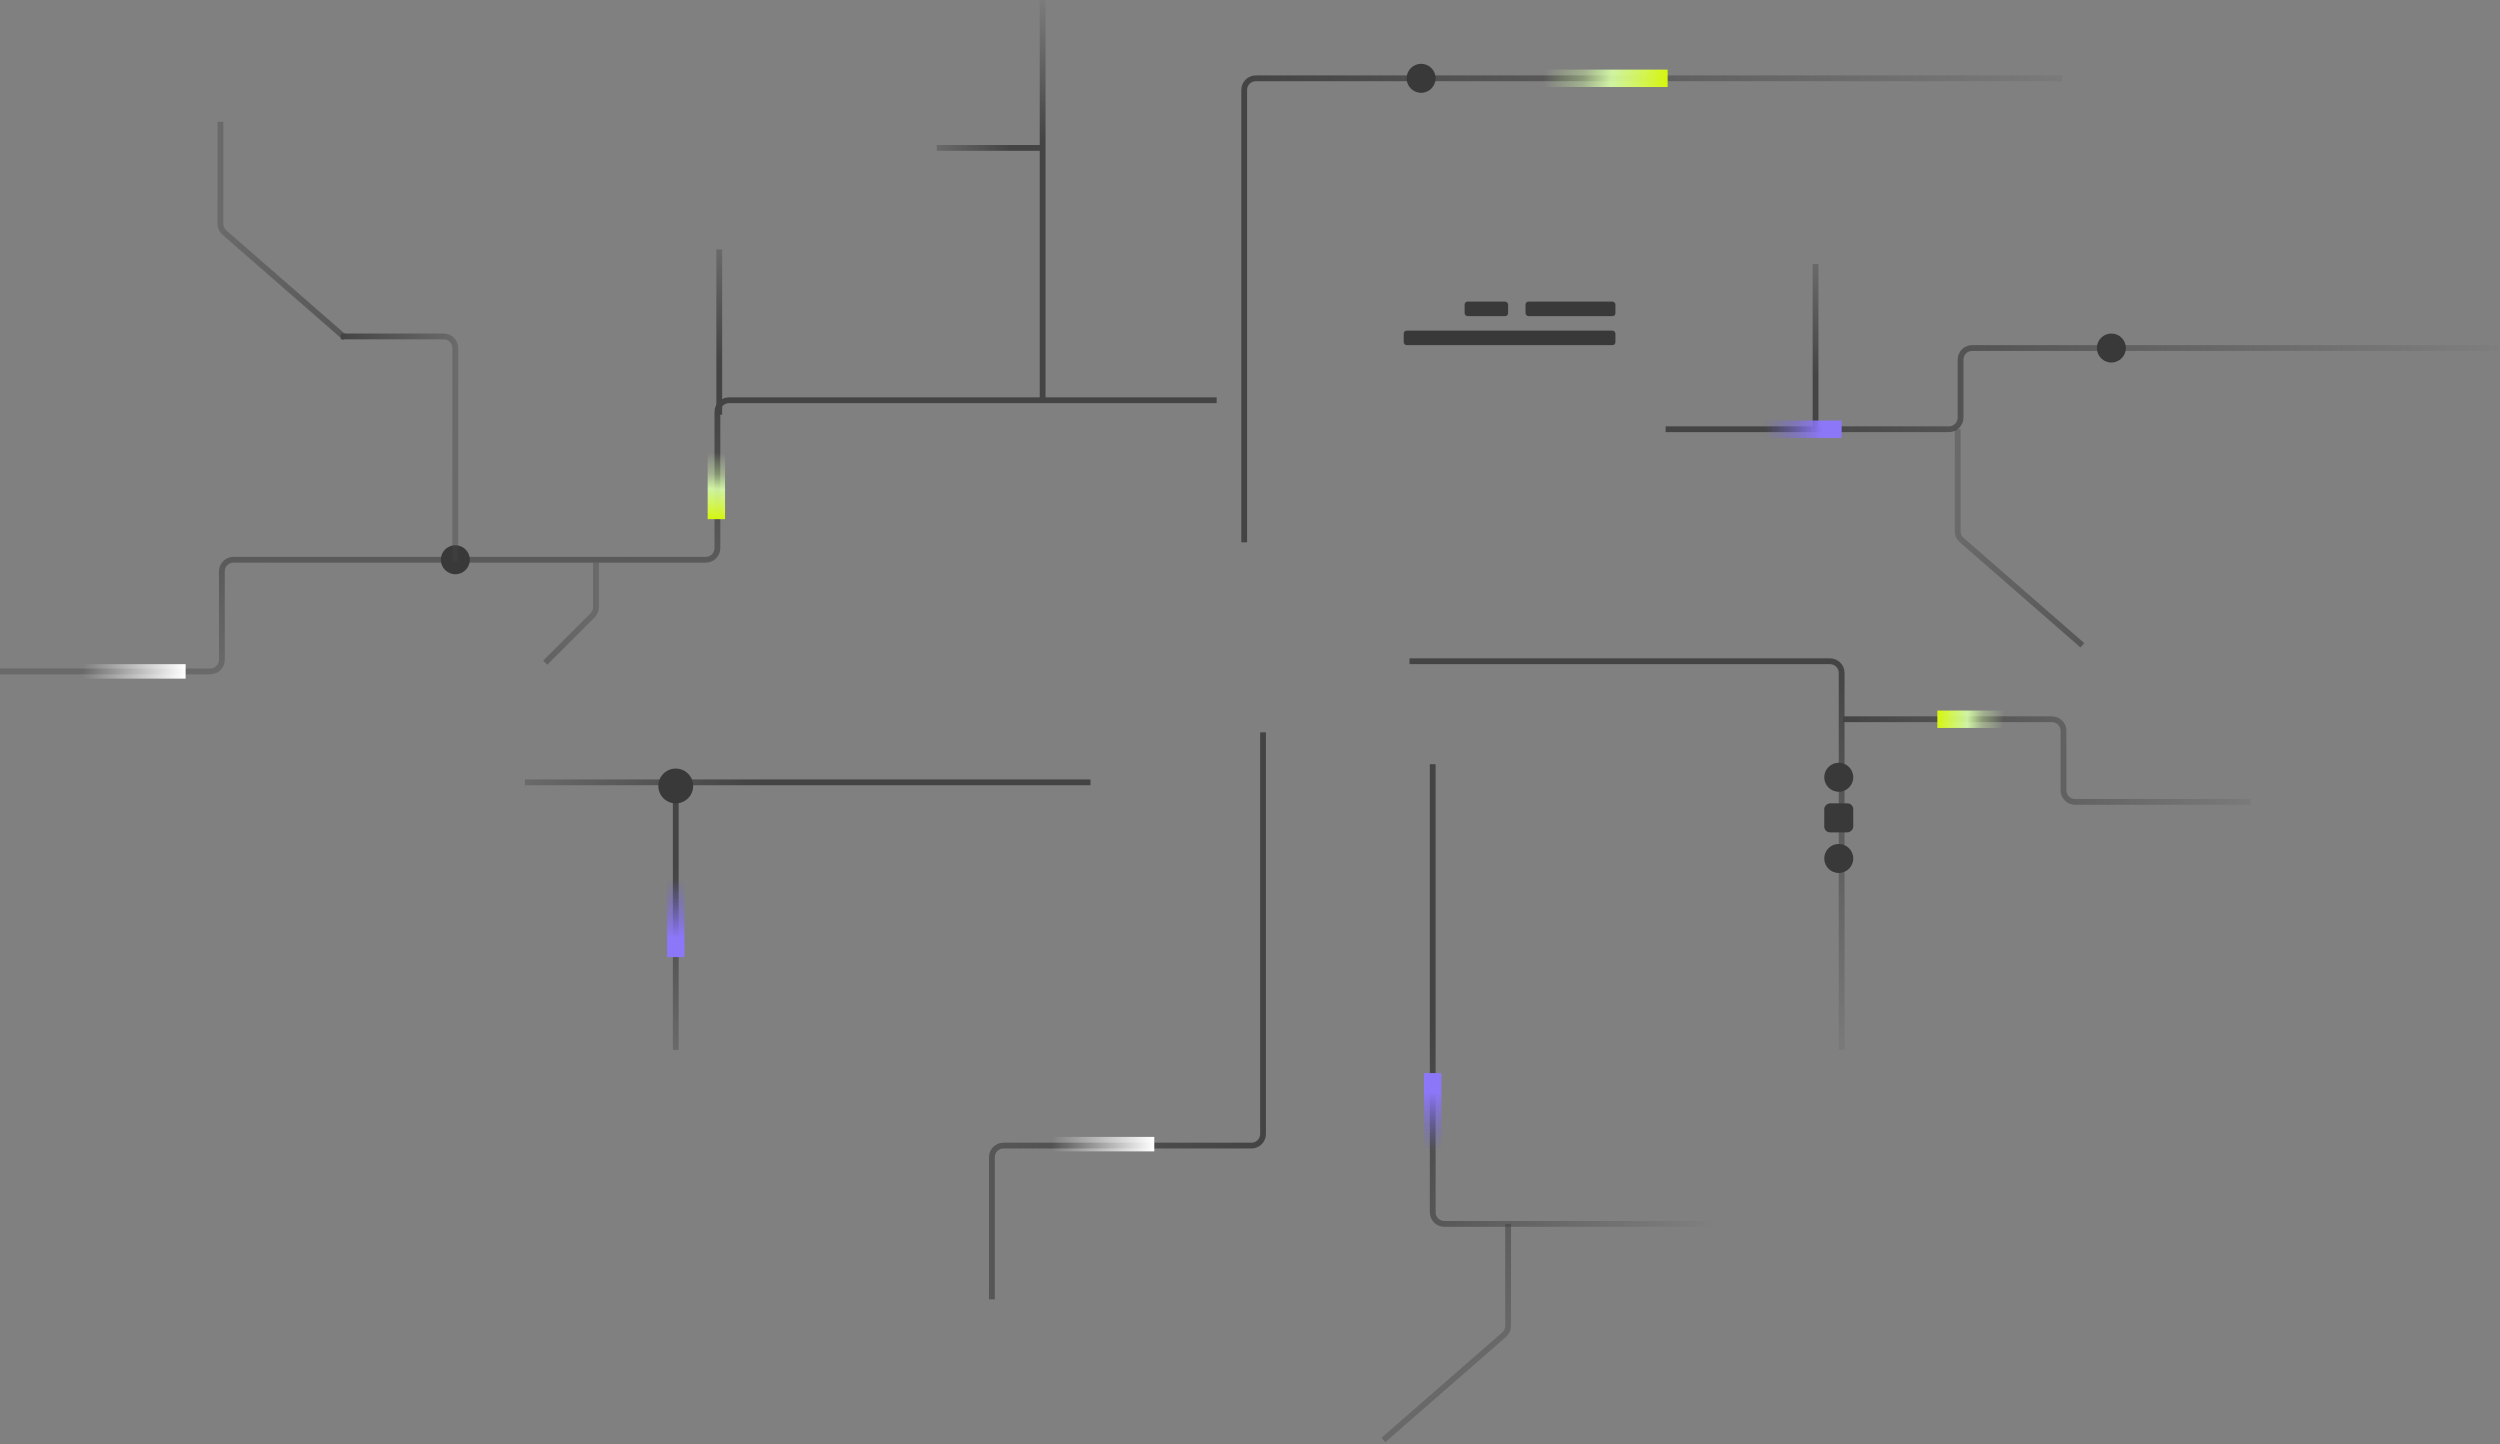 <svg width="862" height="498" viewBox="0 0 862 498" fill="none" xmlns="http://www.w3.org/2000/svg">
<rect x="0" y="0" width="862" height="498" fill="#808080" stroke="none"/>
<path d="M429 187V31C429 28.791 430.791 27 433 27H711" stroke="url(#paint0_linear_671_29427)" stroke-width="2"/>
<path d="M486 228L631 228C633.209 228 635 229.791 635 232L635 362" stroke="url(#paint1_linear_671_29427)" stroke-width="2"/>
<path d="M574.305 148L672 148C674.209 148 676 146.209 676 144L676 124C676 121.791 677.791 120 680 120L701.5 120L861.5 120" stroke="url(#paint2_linear_671_29427)" stroke-width="2"/>
<path d="M359.5 138.5V0" stroke="url(#paint3_linear_671_29427)" stroke-width="2"/>
<path d="M376 269.75L181 269.75" stroke="url(#paint4_linear_671_29427)" stroke-width="2"/>
<path d="M233 270L233 362" stroke="url(#paint5_linear_671_29427)" stroke-width="2"/>
<path d="M360 51L323 51" stroke="url(#paint6_linear_671_29427)" stroke-width="2"/>
<path d="M626 148L626 91" stroke="url(#paint7_linear_671_29427)" stroke-width="2"/>
<path d="M248 143L248 86" stroke="url(#paint8_linear_671_29427)" stroke-width="2"/>
<path d="M419.5 138L251.364 138C249.155 138 247.364 139.791 247.364 142L247.364 189C247.364 191.209 245.573 193 243.364 193L167 193L80.5 193C78.291 193 76.5 194.791 76.5 197L76.5 227.5C76.5 229.709 74.709 231.5 72.5 231.5L1.11498e-06 231.5" stroke="url(#paint9_linear_671_29427)" stroke-width="2"/>
<path d="M205.5 194V209.343C205.5 210.404 205.079 211.421 204.328 212.172L188 228.5" stroke="url(#paint10_linear_671_29427)" stroke-width="2"/>
<path d="M675 148V183.181C675 184.337 675.5 185.436 676.371 186.196L718 222.5" stroke="url(#paint11_linear_671_29427)" stroke-width="2"/>
<path d="M520 422V457.181C520 458.337 519.5 459.436 518.629 460.196L477 496.5" stroke="url(#paint12_linear_671_29427)" stroke-width="2"/>
<path d="M76 42V77.181C76 78.337 76.5 79.436 77.371 80.196L119 116.5" stroke="url(#paint13_linear_671_29427)" stroke-width="2"/>
<rect x="532" y="24" width="43" height="6" fill="url(#paint14_linear_671_29427)"/>
<rect x="250" y="156" width="23" height="6" transform="rotate(90 250 156)" fill="url(#paint15_linear_671_29427)"/>
<rect x="604" y="145" width="31" height="6" fill="url(#paint16_linear_671_29427)"/>
<rect x="236" y="299" width="31" height="6" transform="rotate(90 236 299)" fill="url(#paint17_linear_671_29427)"/>
<path d="M435.5 252.5L435.5 390.999C435.5 393.209 433.709 394.999 431.5 394.999L346 394.999C343.791 394.999 342 396.79 342 398.999L342 448" stroke="url(#paint18_linear_671_29427)" stroke-width="2"/>
<path d="M494 263.5L494 417.999C494 420.208 495.791 421.999 498 421.999L626 422" stroke="url(#paint19_linear_671_29427)" stroke-width="2"/>
<rect x="334" y="392" width="64" height="5" fill="url(#paint20_linear_671_29427)"/>
<rect y="229" width="64" height="5" fill="url(#paint21_linear_671_29427)"/>
<circle cx="634" cy="268" r="5" transform="rotate(90 634 268)" fill="#393939"/>
<rect x="639" y="277" width="10" height="10" rx="2" transform="rotate(90 639 277)" fill="#393939"/>
<circle cx="634" cy="296" r="5" transform="rotate(90 634 296)" fill="#393939"/>
<circle cx="233" cy="271" r="6" transform="rotate(90 233 271)" fill="#393939"/>
<circle cx="157" cy="193" r="5" transform="rotate(90 157 193)" fill="#393939"/>
<circle cx="728" cy="120" r="5" transform="rotate(90 728 120)" fill="#393939"/>
<circle cx="490" cy="27" r="5" transform="rotate(90 490 27)" fill="#393939"/>
<path d="M635.5 248H707.5C709.709 248 711.5 249.791 711.5 252V272.5C711.5 274.709 713.291 276.5 715.5 276.5H776" stroke="url(#paint22_linear_671_29427)" stroke-width="2"/>
<path d="M157 193.5V120C157 117.791 155.209 116 153 116H117.5" stroke="url(#paint23_linear_671_29427)" stroke-width="2"/>
<rect x="505" y="104" width="15" height="5" rx="1" fill="#393939"/>
<rect x="526" y="104" width="31" height="5" rx="1" fill="#393939"/>
<rect x="484" y="114" width="73" height="5" rx="1" fill="#393939"/>
<rect x="491" y="401" width="31" height="6" transform="rotate(-90 491 401)" fill="url(#paint24_linear_671_29427)"/>
<rect x="691" y="251" width="23" height="6" transform="rotate(-180 691 251)" fill="url(#paint25_linear_671_29427)"/>
<defs>
<linearGradient id="paint0_linear_671_29427" x1="432" y1="33.692" x2="740.996" y2="32.078" gradientUnits="userSpaceOnUse">
<stop stop-color="#444444"/>
<stop offset="1" stop-color="#444444" stop-opacity="0"/>
</linearGradient>
<linearGradient id="paint1_linear_671_29427" x1="627.962" y1="229.426" x2="628.308" y2="376.257" gradientUnits="userSpaceOnUse">
<stop stop-color="#444444"/>
<stop offset="1" stop-color="#444444" stop-opacity="0"/>
</linearGradient>
<linearGradient id="paint2_linear_671_29427" x1="610.654" y1="149.426" x2="869.501" y2="148.252" gradientUnits="userSpaceOnUse">
<stop stop-color="#444444"/>
<stop offset="1" stop-color="#444444" stop-opacity="0"/>
</linearGradient>
<linearGradient id="paint3_linear_671_29427" x1="360.926" y1="48.346" x2="360.976" y2="-3.5" gradientUnits="userSpaceOnUse">
<stop stop-color="#444444"/>
<stop offset="1" stop-color="#444444" stop-opacity="0"/>
</linearGradient>
<linearGradient id="paint4_linear_671_29427" x1="259.846" y1="268.324" x2="133.999" y2="269.627" gradientUnits="userSpaceOnUse">
<stop stop-color="#444444"/>
<stop offset="1" stop-color="#444444" stop-opacity="0"/>
</linearGradient>
<linearGradient id="paint5_linear_671_29427" x1="231.085" y1="299.467" x2="231.696" y2="399.284" gradientUnits="userSpaceOnUse">
<stop stop-color="#444444"/>
<stop offset="1" stop-color="#444444" stop-opacity="0"/>
</linearGradient>
<linearGradient id="paint6_linear_671_29427" x1="348.149" y1="52.54" x2="308.004" y2="52.417" gradientUnits="userSpaceOnUse">
<stop stop-color="#444444"/>
<stop offset="1" stop-color="#444444" stop-opacity="0"/>
</linearGradient>
<linearGradient id="paint7_linear_671_29427" x1="627.186" y1="129.743" x2="626.808" y2="67.9" gradientUnits="userSpaceOnUse">
<stop stop-color="#444444"/>
<stop offset="1" stop-color="#444444" stop-opacity="0"/>
</linearGradient>
<linearGradient id="paint8_linear_671_29427" x1="249.186" y1="124.743" x2="248.808" y2="62.9" gradientUnits="userSpaceOnUse">
<stop stop-color="#444444"/>
<stop offset="1" stop-color="#444444" stop-opacity="0"/>
</linearGradient>
<linearGradient id="paint9_linear_671_29427" x1="253.091" y1="139.426" x2="252.665" y2="286.256" gradientUnits="userSpaceOnUse">
<stop stop-color="#444444"/>
<stop offset="1" stop-color="#444444" stop-opacity="0"/>
</linearGradient>
<linearGradient id="paint10_linear_671_29427" x1="118.349" y1="249.416" x2="257.318" y2="248.136" gradientUnits="userSpaceOnUse">
<stop stop-color="#444444"/>
<stop offset="1" stop-color="#444444" stop-opacity="0"/>
</linearGradient>
<linearGradient id="paint11_linear_671_29427" x1="762.151" y1="223.416" x2="623.182" y2="222.136" gradientUnits="userSpaceOnUse">
<stop stop-color="#444444"/>
<stop offset="1" stop-color="#444444" stop-opacity="0"/>
</linearGradient>
<linearGradient id="paint12_linear_671_29427" x1="472.5" y1="375" x2="572.747" y2="496.429" gradientUnits="userSpaceOnUse">
<stop stop-color="#444444"/>
<stop offset="1" stop-color="#444444" stop-opacity="0"/>
</linearGradient>
<linearGradient id="paint13_linear_671_29427" x1="163.151" y1="117.416" x2="24.183" y2="116.136" gradientUnits="userSpaceOnUse">
<stop stop-color="#444444"/>
<stop offset="1" stop-color="#444444" stop-opacity="0"/>
</linearGradient>
<linearGradient id="paint14_linear_671_29427" x1="575" y1="27.041" x2="532.51" y2="22.605" gradientUnits="userSpaceOnUse">
<stop stop-color="#D6F60E"/>
<stop offset="0.452" stop-color="#D8FFA7" stop-opacity="0.9"/>
<stop offset="0.675" stop-color="#D8FFA7" stop-opacity="0.394"/>
<stop offset="1" stop-color="#D8FFA7" stop-opacity="0"/>
</linearGradient>
<linearGradient id="paint15_linear_671_29427" x1="273" y1="159.041" x2="250.097" y2="157.762" gradientUnits="userSpaceOnUse">
<stop stop-color="#D6F60E"/>
<stop offset="0.452" stop-color="#D8FFA7" stop-opacity="0.9"/>
<stop offset="0.675" stop-color="#D8FFA7" stop-opacity="0.394"/>
<stop offset="1" stop-color="#D8FFA7" stop-opacity="0"/>
</linearGradient>
<linearGradient id="paint16_linear_671_29427" x1="604" y1="148.658" x2="635" y2="148.6" gradientUnits="userSpaceOnUse">
<stop offset="0.135" stop-color="#6E62D4" stop-opacity="0"/>
<stop offset="0.786" stop-color="#8D77F9"/>
<stop offset="1" stop-color="#8D77F9"/>
</linearGradient>
<linearGradient id="paint17_linear_671_29427" x1="236" y1="302.658" x2="267" y2="302.6" gradientUnits="userSpaceOnUse">
<stop offset="0.135" stop-color="#6E62D4" stop-opacity="0"/>
<stop offset="0.786" stop-color="#8D77F9"/>
<stop offset="1" stop-color="#8D77F9"/>
</linearGradient>
<linearGradient id="paint18_linear_671_29427" x1="432.628" y1="389.23" x2="136.782" y2="390.946" gradientUnits="userSpaceOnUse">
<stop stop-color="#444444"/>
<stop offset="1" stop-color="#444444" stop-opacity="0"/>
</linearGradient>
<linearGradient id="paint19_linear_671_29427" x1="494" y1="352.999" x2="594.013" y2="416.979" gradientUnits="userSpaceOnUse">
<stop stop-color="#444444"/>
<stop offset="1" stop-color="#444444" stop-opacity="0"/>
</linearGradient>
<linearGradient id="paint20_linear_671_29427" x1="398" y1="394.5" x2="362.5" y2="394.5" gradientUnits="userSpaceOnUse">
<stop stop-color="white"/>
<stop offset="1" stop-color="white" stop-opacity="0"/>
</linearGradient>
<linearGradient id="paint21_linear_671_29427" x1="64" y1="231.5" x2="28.5" y2="231.5" gradientUnits="userSpaceOnUse">
<stop stop-color="white"/>
<stop offset="1" stop-color="white" stop-opacity="0"/>
</linearGradient>
<linearGradient id="paint22_linear_671_29427" x1="636.995" y1="251.288" x2="790.945" y2="250.473" gradientUnits="userSpaceOnUse">
<stop stop-color="#444444"/>
<stop offset="1" stop-color="#444444" stop-opacity="0"/>
</linearGradient>
<linearGradient id="paint23_linear_671_29427" x1="118.102" y1="182.042" x2="180.131" y2="181.751" gradientUnits="userSpaceOnUse">
<stop stop-color="#444444"/>
<stop offset="1" stop-color="#444444" stop-opacity="0"/>
</linearGradient>
<linearGradient id="paint24_linear_671_29427" x1="491" y1="404.658" x2="522" y2="404.6" gradientUnits="userSpaceOnUse">
<stop offset="0.135" stop-color="#6E62D4" stop-opacity="0"/>
<stop offset="0.786" stop-color="#8D77F9"/>
<stop offset="1" stop-color="#8D77F9"/>
</linearGradient>
<linearGradient id="paint25_linear_671_29427" x1="714" y1="254.041" x2="691.097" y2="252.762" gradientUnits="userSpaceOnUse">
<stop stop-color="#D6F60E"/>
<stop offset="0.452" stop-color="#D8FFA7" stop-opacity="0.9"/>
<stop offset="0.675" stop-color="#D8FFA7" stop-opacity="0.394"/>
<stop offset="1" stop-color="#D8FFA7" stop-opacity="0"/>
</linearGradient>
</defs>
</svg>
